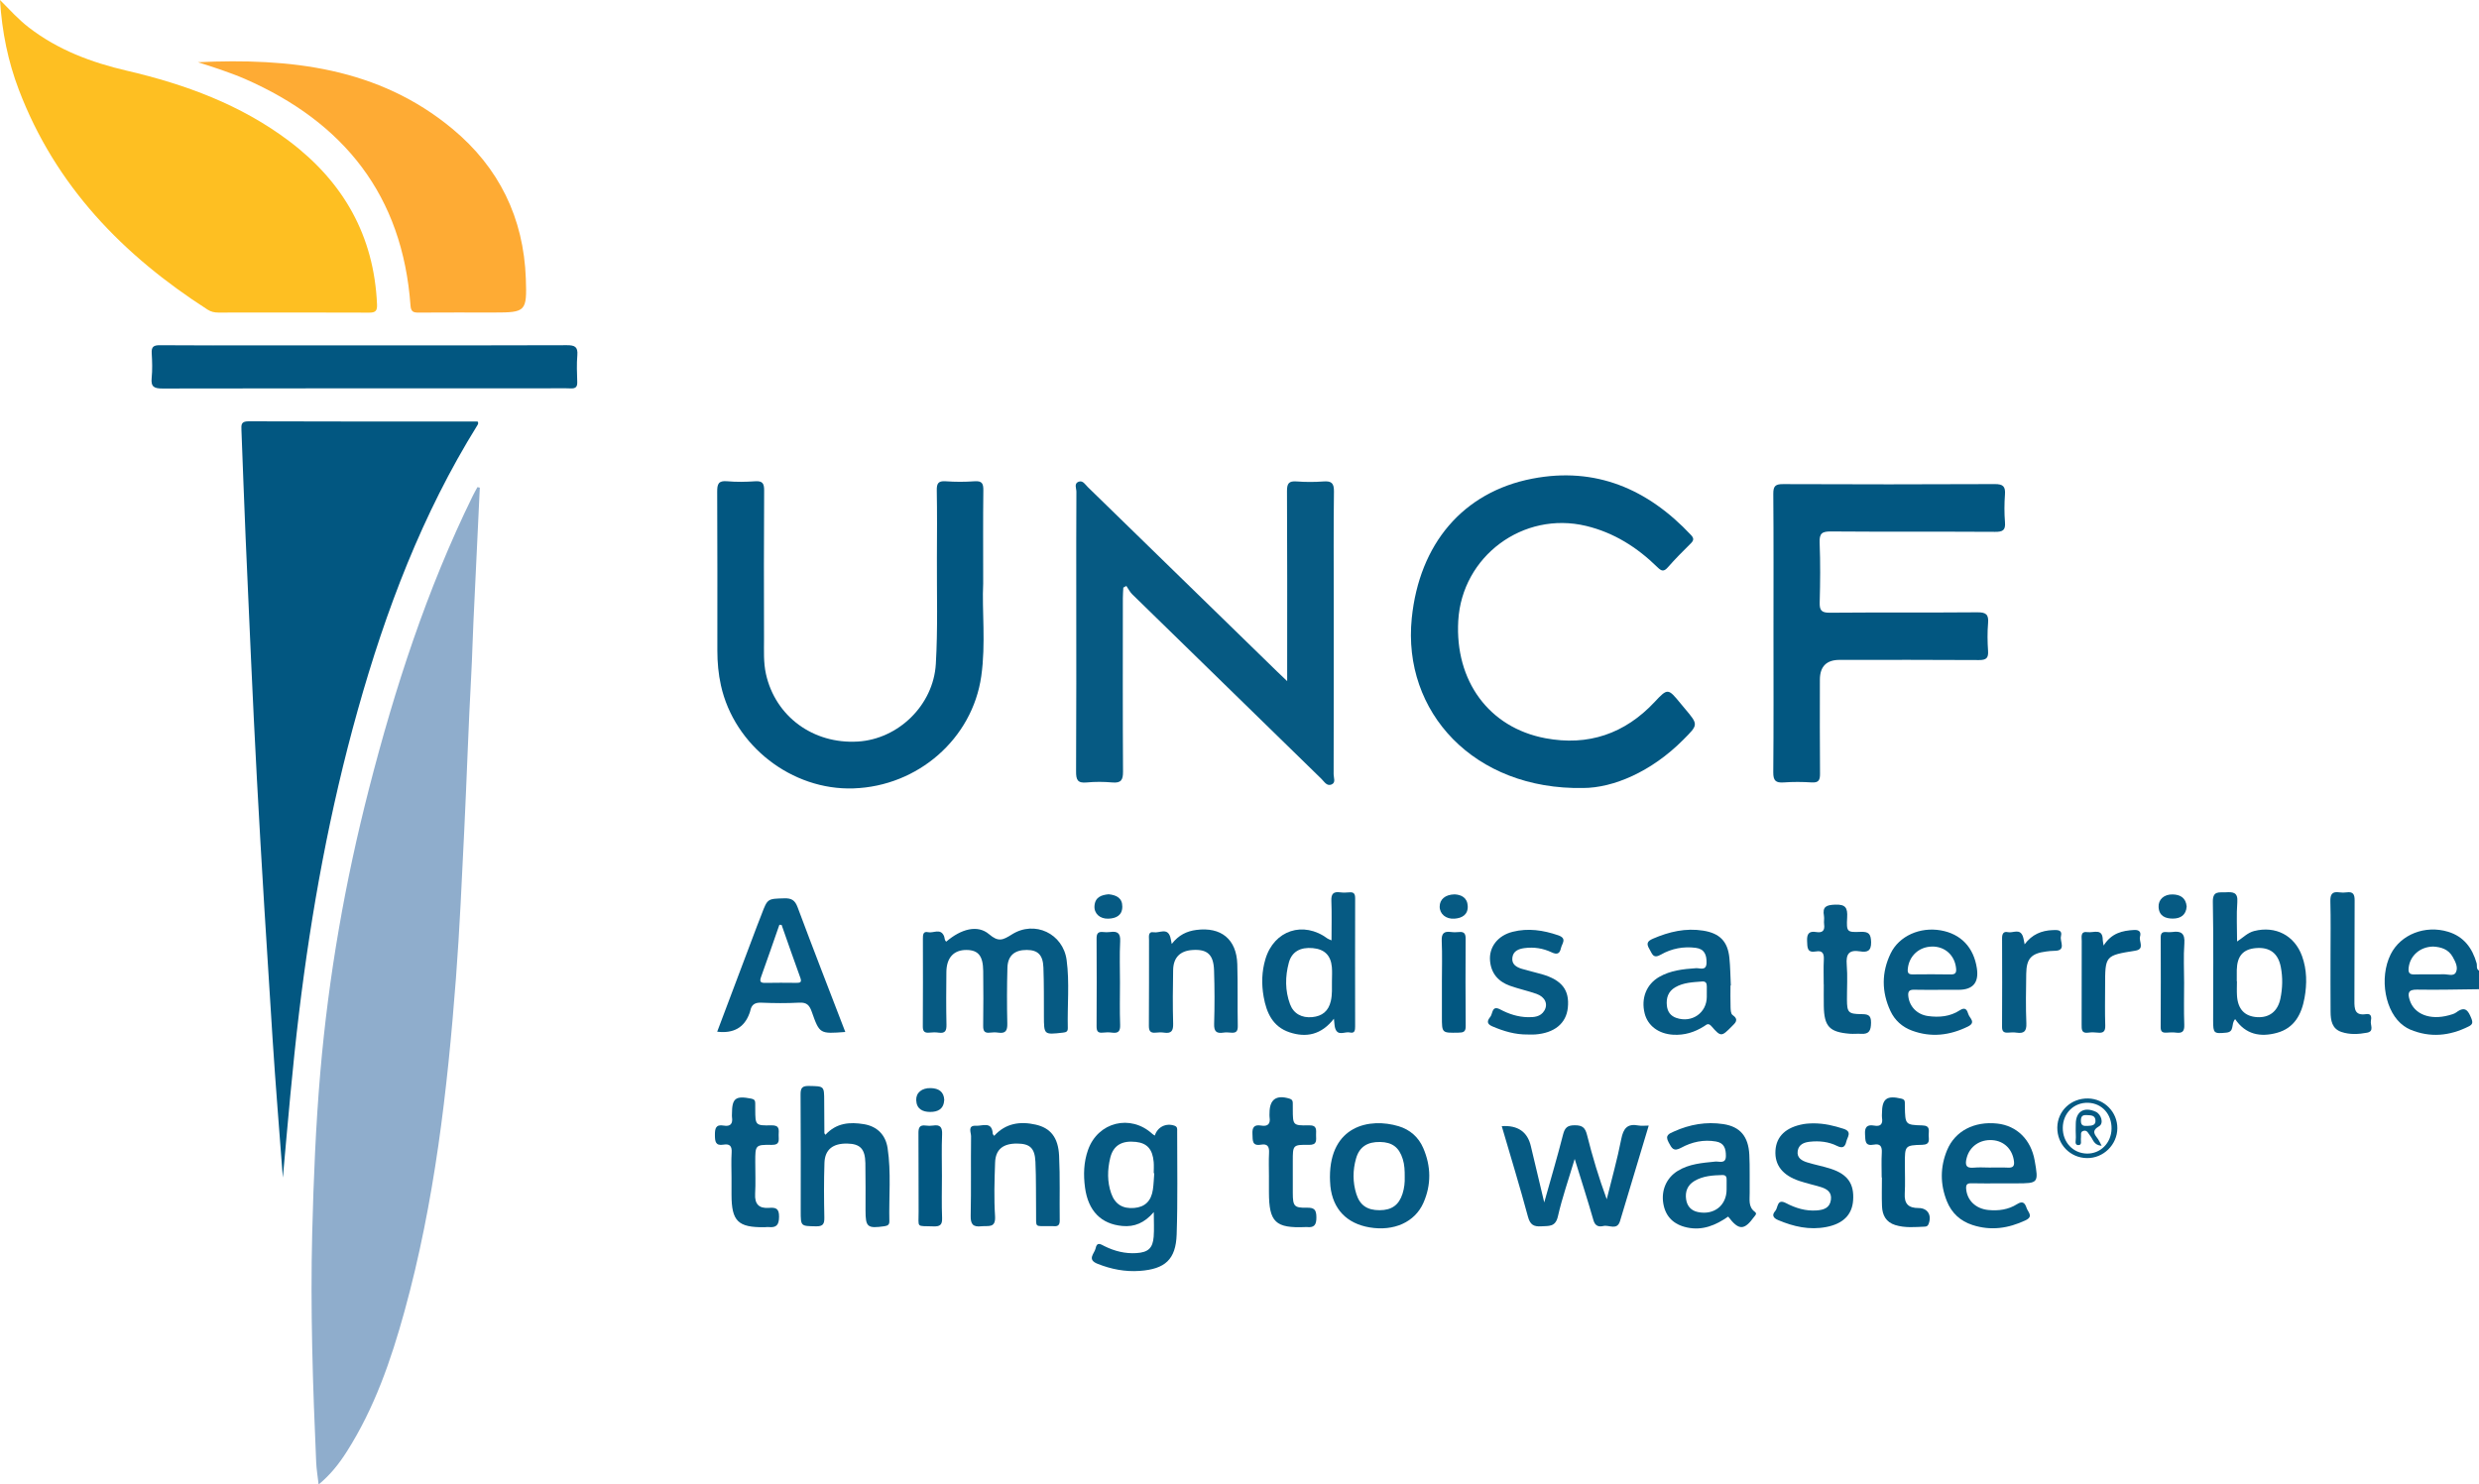 <?xml version="1.0" encoding="UTF-8"?>
<svg id="Layer_2" data-name="Layer 2" xmlns="http://www.w3.org/2000/svg" viewBox="0 0 2897.847 1735.803">
  <defs>
    <style>
      .cls-1 {
        fill: #025781;
      }

      .cls-1, .cls-2, .cls-3, .cls-4, .cls-5 {
        stroke-width: 0px;
      }

      .cls-2 {
        fill: #8fadcc;
      }

      .cls-3 {
        fill: #065a83;
      }

      .cls-4 {
        fill: #feab34;
      }

      .cls-5 {
        fill: #febf22;
      }
    </style>
  </defs>
  <g id="Layer_1-2" data-name="Layer 1">
    <g>
      <path class="cls-3" d="M2897.847,1156.672c-24.119.233-48.247.937-72.354.483-10.686-.201-11.159,4.34-8.606,12.339,5.249,16.443,23.652,23.672,45.645,17.7,3.083-.837,6.458-1.664,8.923-3.522,10.168-7.662,13.836-1.973,17.441,7.117,1.945,4.905,1.486,7.106-3.057,9.387-22.373,11.232-45.166,13.485-68.593,3.61-2.568-1.083-5.002-2.601-7.288-4.215-21.837-15.417-29.227-55.962-15.322-83.741,11.6-23.175,40.276-34.538,67.262-26.27,18.235,5.587,28.135,19.001,33.174,36.735.823,2.896-.81,6.642,2.774,8.652v21.725ZM2844.25,1106.808c-15.369.246-27.025,10.701-28.634,24.722-.648,5.643.729,8.078,6.877,7.876,11.253-.369,22.532.129,33.787-.209,4.955-.149,11.891,2.772,14.456-2.092,3.057-5.796-.389-12.434-3.579-18.146-5.134-9.192-13.78-11.636-22.907-12.152Z"/>
      <path class="cls-2" d="M560.875,570.196c-2.486,52.513-4.926,105.029-7.481,157.539-.976,20.052-1.363,40.118-2.472,60.179-3.368,60.932-5.243,121.945-8.227,182.9-2.825,57.721-5.319,115.485-9.718,173.096-10.022,131.25-25.019,261.849-60.102,389.231-15.815,57.423-35.234,113.554-67.531,164.282-8.823,13.858-18.835,26.753-32.89,38.381-1.089-9.668-2.49-17.797-2.85-25.971-3.947-89.54-6.898-179.126-4.631-268.748,1.583-62.59,4.14-125.192,9.492-187.594,9.612-112.066,28.939-222.483,56.933-331.455,30.229-117.674,67.575-232.757,121.192-342.119,1.715-3.498,3.668-6.879,5.511-10.314.925.198,1.849.395,2.774.593Z"/>
      <path class="cls-1" d="M330.643,1376.895c-4.037-54.063-8.547-108.096-12.01-162.196-6.473-101.109-12.854-202.23-18.308-303.398-5.065-93.953-8.976-187.969-13.182-281.967-1.887-42.178-3.197-84.381-4.921-126.567-.254-6.207-.387-10.165,8.326-10.131,89.324.353,178.65.216,267.726.216,1.396,1.926.448,3.278-.378,4.608-64.33,103.55-107.007,216.245-139.737,332.978-32.586,116.215-54.242,234.602-68.668,354.395-7.688,63.843-13.032,127.866-18.847,192.059Z"/>
      <path class="cls-5" d="M0,0c11.882,11.993,21.801,22.937,33.503,31.982,34.115,26.368,73.227,41.034,114.824,50.71,68.263,15.879,133.287,39.739,189.882,82.461,63.323,47.8,99.026,110.603,102.521,190.725.327,7.5-1.666,9.731-9.158,9.7-58.755-.249-117.511-.167-176.267-.084-4.592.006-8.68-.905-12.547-3.389C143.527,298.386,64.698,217.081,22.027,104.974,9.463,71.963,2.351,37.597,0,0Z"/>
      <path class="cls-3" d="M1504.65,796.463v-15.77c0-68.794.173-137.588-.211-206.379-.05-8.993,2.162-12.105,11.344-11.377,10.4.825,20.96.791,31.367.012,9.341-.699,12.319,2.035,12.188,11.823-.566,42.234-.242,84.48-.242,126.722,0,67.989.054,135.978-.138,203.966-.011,3.976,2.832,9.685-2.459,11.847-5.561,2.273-8.455-3.304-11.769-6.534-73.771-71.901-147.516-143.829-221.167-215.853-2.804-2.742-4.616-6.496-6.89-9.778l-3.56,1.923c-.187,4.118-.536,8.236-.538,12.354-.034,67.587-.22,135.174.194,202.759.06,9.789-2.233,13.671-12.518,12.756-9.984-.889-20.181-.946-30.152.012-10.654,1.023-12.266-3.415-12.21-12.938.402-68.791.216-137.586.216-206.38,0-40.23-.098-80.461.156-120.689.024-3.882-2.993-9.541,2.533-11.63,5.053-1.91,7.747,3.241,10.779,6.194,73.801,71.871,147.545,143.801,221.306,215.714,3.144,3.065,6.348,6.069,11.773,11.247Z"/>
      <path class="cls-1" d="M1850.725,921.398c-127.61,2.397-211.593-88.818-200.437-198.504,8.831-86.831,59.81-147.569,140.931-163.207,73.872-14.241,134.955,12.013,185.47,65.89,3.571,3.809,3.411,6.257-.259,9.874-9.167,9.033-18.251,18.194-26.737,27.859-4.711,5.366-7.398,4.658-12.198-.047-23.632-23.167-50.779-40.474-83.413-48.315-73.533-17.669-145.162,35.469-149.446,110.971-3.975,70.055,35.747,124.85,101.855,137.285,49.811,9.369,92.851-5.034,127.877-42.584,15.118-16.208,15.658-15.703,29.907,1.623,1.788,2.175,3.588,4.34,5.402,6.493,15.913,18.885,15.594,18.566-2.231,36.466-37.05,37.207-81.622,56.106-116.722,56.197Z"/>
      <path class="cls-1" d="M1149.304,682.273c-1.587,31.279,3.224,70.021-2.248,108.411-10.43,73.179-74.008,128.637-149.388,131.182-71.998,2.43-139.278-49.846-154.928-120.376-2.975-13.405-4.182-26.996-4.185-40.701-.018-61.944.157-123.889-.192-185.831-.05-8.946,1.443-13.179,11.641-12.24,10.775.992,21.75.785,32.566.043,8.526-.585,10.732,2.177,10.676,10.651-.381,57.92-.274,115.843-.145,173.765.03,13.628-.762,27.255,2.243,40.835,10.988,49.659,55.1,82.252,107.597,79.06,46.906-2.852,88.166-42.266,91.008-90.755,2.421-41.294,1.066-82.812,1.26-124.231.123-26.145.321-52.296-.154-78.433-.146-8.04,1.438-11.561,10.375-10.909,11.209.818,22.57.833,33.776-.004,8.993-.672,10.378,2.913,10.277,10.902-.427,33.783-.181,67.573-.181,108.633Z"/>
      <path class="cls-1" d="M2073.119,739.039c0-53.875.221-107.752-.214-161.623-.074-9.15,2.548-11.387,11.512-11.349,82.463.344,164.928.375,247.39-.026,9.723-.047,12.587,2.765,11.912,12.159-.776,10.8-.858,21.753.024,32.537.773,9.455-2.814,11.195-11.546,11.146-63.958-.365-127.921.055-191.876-.45-10.386-.082-13.685,2.175-13.249,13.024.935,23.282.712,46.638.076,69.94-.252,9.223,2.041,12.128,11.747,12.046,57.52-.484,115.048.016,172.567-.48,10.01-.086,13.377,2.46,12.523,12.561-.912,10.778-.754,21.73-.029,32.537.568,8.467-2.137,10.8-10.643,10.74-54.303-.385-108.61-.196-162.915-.196q-23.038 0-23.038,23.221c0,36.587-.203,73.175.165,109.758.076,7.625-1.562,10.841-9.855,10.3-10.815-.705-21.753-.762-32.559.007-9.311.663-12.309-2.041-12.222-11.817.486-54.675.234-109.356.234-164.035Z"/>
      <path class="cls-4" d="M231.322,72.744c107.484-5.001,210.914,6.012,297.506,77.864,54.489,45.214,83.32,104.135,85.852,175.226,1.369,38.443-.009,39.593-37.161,39.593-29.368-0-58.738-.117-88.104.092-6.153.044-9.027-.916-9.565-8.321-9.322-128.465-77.583-214.157-193.505-264.91-9.185-4.021-18.668-7.395-28.126-10.749-8.887-3.152-17.926-5.88-26.897-8.794Z"/>
      <path class="cls-1" d="M425.963,403.837c78.892 0,157.785.141,236.676-.193,9.078-.038,13.091,1.751,12.243,11.706-.885,10.385-.452,20.911-.105,31.359.195,5.877-2.046,7.692-7.739,7.457-9.242-.382-18.511-.101-27.769-.101-149.734 0-299.468-.095-449.202.22-9.672.02-13.844-1.752-12.786-12.27.961-9.559.642-19.316.063-28.937-.45-7.471,2.101-9.478,9.529-9.414,41.456.359,82.916.172,124.374.172,38.239-0,76.477-0,114.716-0Z"/>
      <path class="cls-3" d="M1106.159,1101.036c17.317-14.876,36.597-20.082,49.939-8.733,11.035,9.387,15.972,7.12,26.864.264,26.666-16.785,59.753-.828,63.886,29.991,3.53,26.326.73,52.997,1.37,79.505.106,4.399-2.107,4.996-5.86,5.417-22.062,2.476-21.99,2.581-22.069-19.532-.067-18.892.127-37.798-.586-56.669-.56-14.82-6.55-20.477-19.56-20.506-14.193-.032-22.118,6.691-22.513,20.882-.604,21.693-.637,43.42-.138,65.115.19,8.25-1.878,11.999-10.557,10.695-3.147-.473-6.466-.407-9.634-.009-6.535.823-8.103-2.011-8.008-8.192.327-21.302.263-42.614.036-63.92-.188-17.624-5.768-24.411-19.423-24.552-14.867-.154-23.438,8.933-23.62,25.715-.222,20.501-.344,41.012.099,61.506.154,7.115-1.365,10.62-9.169,9.463-3.542-.525-7.255-.375-10.841-.025-5.617.547-7.684-1.35-7.64-7.299.249-34.171.137-68.344.101-102.516-.005-4.275.066-8.992,6.022-7.631,6.258,1.43,14.611-5.009,18.685,4.576.903,2.125.347,4.851,2.619,6.453Z"/>
      <path class="cls-3" d="M1348.713,1417.322c-10.946,12.759-22.688,17.488-36.66,16.22-24.814-2.253-40.03-17.436-43.728-45.032-1.98-14.77-1.554-29.64,3.576-44.041,11.606-32.586,49.637-42.028,75.176-18.588.813.747,1.846,1.255,2.847,1.922,3.15-10.158,13.144-14.9,22.867-11.584,3.887,1.326,3.269,4.075,3.265,6.705-.057,40.196.755,80.423-.595,120.578-.984,29.259-13.608,40.415-43.085,42.546-17.126,1.238-33.453-1.969-49.437-8.325-12.81-5.095-3.42-12.018-2.204-18.147,1.587-8.003,6.091-4.576,10.485-2.4,11.711,5.802,24.123,8.909,37.252,8.059,13.708-.888,19.056-5.756,20.115-19.095.683-8.603.128-17.304.128-28.817ZM1349.272,1371.91c-.203-.01-.406-.021-.608-.031,0-4.398.319-8.824-.058-13.19-1.287-14.916-7.695-22.03-20.741-23.466-16.402-1.805-26.533,4.015-30.088,18.834-3.295,13.736-3.6,27.818,1.192,41.415,4.489,12.736,13.442,18.122,26.935,16.98,12.474-1.056,19.8-8.058,21.776-21.448.93-6.306,1.085-12.725,1.592-19.094Z"/>
      <path class="cls-3" d="M1755.487,1316.776q28.226-1.782,34.047,23.551c4.817,20.702,9.823,41.359,15.609,65.664,8.046-28.685,15.546-53.92,22.03-79.414,2.059-8.094,5.121-10.79,13.661-10.808,8.95-.02,12.211,2.771,14.369,11.419,6.292,25.206,13.829,50.101,23.002,75.115,5.771-23.426,12.37-46.691,16.977-70.343,2.444-12.547,7.123-18.455,20.26-15.921,3.443.664,7.123.1,11.855.1-11.387,37.931-22.413,74.784-33.528,111.609-3.442,11.405-12.86,4.248-19.406,5.798-5.279,1.25-9.679.284-11.677-6.71-6.574-23.013-13.93-45.802-21.924-71.72-7.236,24.249-14.664,45.44-19.626,67.193-2.873,12.596-10.528,11.036-19.33,11.613-9.018.591-13.147-1.828-15.702-11.333-9.466-35.22-20.174-70.106-30.618-105.813Z"/>
      <path class="cls-3" d="M988.123,1206.676c-29.787,2.277-30.062,2.373-39.243-23.711-2.633-7.481-5.808-11.035-14.389-10.572-14.832.799-29.755.65-44.605.041-7.414-.304-11.347,2.25-12.796,9.264-.242,1.172-.678,2.311-1.094,3.439q-9.099,24.669-37.629,21.227c15.452-41.02,30.828-81.857,46.223-122.687,1.837-4.873,3.814-9.694,5.656-14.566,7.015-18.549,7.017-18.129,26.511-18.695,8.404-.244,12.5,2.072,15.599,10.387,18.036,48.388,36.802,96.504,55.767,145.871ZM913.653,1081.461c-.862-.044-1.723-.088-2.585-.131-7.111,20.335-14.098,40.713-21.414,60.974-1.947,5.393-.767,7.11,4.947,6.984,12.024-.265,24.058-.152,36.087-.044,4.342.039,6.913-.347,4.869-5.949-7.496-20.54-14.632-41.212-21.904-61.834Z"/>
      <path class="cls-3" d="M2612.8,1191.646c-5.215,5.616-.279,14.837-10.312,15.82-14.566,1.427-15.418.884-15.42-14.068-.004-46.234.54-92.479-.339-138.696-.256-13.468,7.21-10.922,15.086-11.35,8.64-.469,14.421-.083,13.518,11.577-1.146,14.782-.277,29.72-.277,45.947,7.077-4.547,12.258-10.305,20.051-12.269,24.882-6.272,47.14,5.136,55.899,29.383,5.77,15.971,5.841,32.499,2.921,48.78-3.415,19.036-11.752,35.387-32.403,40.975-19.35,5.236-36.489,1.922-48.723-16.099ZM2614.69,1147.389c.068,0,.137 0.0.205 0,0,5.612-.299,11.244.057,16.834,1.007,15.838,8.979,24.213,23.513,25.117,14.231.885,24.145-6.751,27.229-21.66,2.536-12.26,2.867-24.636.452-37.044-3.093-15.891-12.803-23.381-28.994-22.04-15.032,1.245-22.04,9.19-22.446,25.56-.11,4.408-.017,8.822-.017,13.233Z"/>
      <path class="cls-3" d="M1559.291,1191.179c-14.723,18.904-32.397,22.412-51.931,15.888-19.468-6.502-26.879-22.67-30.208-41.528-2.634-14.922-2.245-29.654,2.088-44.136,10.098-33.746,44.336-44.955,72.616-23.951.845.628,1.948.909,4.629,2.116,0-16.165.423-31.265-.171-46.324-.318-8.047,2.395-10.9,10.222-9.842,3.557.481,7.259.363,10.848.021,5.501-.524,6.744,2.072,6.732,7.054-.123,49.875-.106,99.75-.019,149.625.008,4.528-.37,8.561-6.204,7.17-5.823-1.389-14.155,4.943-17.196-5.164-.798-2.653-.751-5.561-1.407-10.93ZM1556.976,1147.709c0-5.617.407-11.269-.08-16.844-1.207-13.814-8.594-20.972-22.302-22.238-14.538-1.342-24.536,4.146-28.006,16.997-4.358,16.141-4.493,32.612,1.377,48.491,4.142,11.205,13.769,16.343,25.906,15.205,11.765-1.103,19.093-7.039,21.816-18.859,1.746-7.575,1.239-15.155,1.289-22.752Z"/>
      <path class="cls-3" d="M964.918,1326.908c12.778-14.026,28.564-15.137,44.981-12.418,15.663,2.594,25.358,12.712,27.668,27.99,4.282,28.324,1.406,56.964,2.049,85.461.09,3.978-1.751,5.307-5.73,5.877-19.846,2.842-22.112,1.088-22.13-18.341-.017-18.483.177-36.971-.176-55.448-.318-16.657-6.107-22.577-21.206-22.851-16.771-.303-26.101,6.942-26.632,22.557-.723,21.273-.573,42.592-.142,63.878.154,7.604-1.549,10.493-9.833,10.323-17.757-.363-17.767.131-17.767-17.954-0-45.405.189-90.812-.179-136.214-.064-7.911,2.134-10.137,10.032-9.963,17.572.387,17.558-.06,17.59,17.82.022,12.452.116,24.904.208,37.355.002.289.362.576,1.268,1.928Z"/>
      <path class="cls-3" d="M2022.864,1152.36c0,8.448-.186,16.902.098,25.341.104,3.103.281,7.639,2.206,8.995,8.188,5.767,3.213,9.436-1.136,13.831-11.531,11.654-12.438,12.086-23.248-.388-3.866-4.461-5.673-2.163-8.543-.321-11.136,7.148-23.142,10.896-36.534,10.068-16.861-1.043-29.545-10.433-33.179-24.961-4.402-17.597,2.024-34.061,17.066-42.665,13.282-7.597,28.039-9.172,42.996-10.162,4.571-.303,12.127,3.627,12.287-6.439.145-9.143-2.379-16.013-12.509-17.351-14.43-1.906-28.405.785-40.782,7.875-9.308,5.333-10.165-.96-13.451-6.396-3.883-6.423-2.629-9.29,4.267-12.262,18.864-8.13,38.132-12.617,58.682-9.321,19.188,3.077,28.509,12.533,30.487,31.63,1.116,10.777,1.169,21.663,1.7,32.501-.136.008-.272.015-.408.023ZM1995.168,1165.466c0-4.007-.05-8.015.015-12.022.061-3.814-1.216-6.135-5.548-5.788-10.775.864-21.703,1.132-31.389,6.804-8.268,4.841-10.709,12.463-9.732,21.579.759,7.084,4.436,11.954,11.135,14.232,18.182,6.183,35.541-5.992,35.52-24.806Z"/>
      <path class="cls-3" d="M1554.638,1376.377c.009-60.195,46.292-69.704,80.242-59.524,13.282,3.982,23.298,12.721,28.833,25.552,9.173,21.266,9.574,42.941.138,64.181-10.028,22.571-34.533,33.385-62.862,28.603-26.783-4.521-42.929-21.421-45.819-48.125-.474-4.378-.445-8.81-.531-10.686ZM1642.055,1376.452c.062-7.772-.218-14.523-2.29-21.154-4.258-13.626-12.13-19.702-26.418-19.986-14.973-.297-24.32,5.727-28.179,19.278-3.915,13.751-3.987,27.783.321,41.492,4.179,13.297,12.801,19.024,27.181,19.001,14.258-.022,22.643-6.081,26.865-19.392,2.085-6.574,2.746-13.324,2.519-19.24Z"/>
      <path class="cls-3" d="M2020.169,1422.555c-14.763,10.257-30.067,16.567-47.912,12.777-15.939-3.385-25.266-12.828-27.872-27.769-2.726-15.633,3.581-30.28,16.748-38.417,13.473-8.326,28.742-9.354,43.963-10.916,4.589-.471,12.371,3.209,12.403-6.579.027-8.295-1.796-15.197-11.554-16.902-14.493-2.533-28.266.532-40.72,7.31-9.094,4.949-10.929.551-14.639-6.235-4.665-8.532.496-10.174,6.288-12.789,18.4-8.307,37.637-11.642,57.562-8.641,19.688,2.965,29.374,14.417,30.453,35.8.748,14.829.2,29.719.409,44.58.111,7.85-1.842,16.325,5.989,22.18,2.989,2.235.612,3.944-.758,5.834-11.624,16.034-17.964,16.157-30.362-.234ZM2018.325,1390.823c0-3.604-.092-7.211.026-10.811.12-3.658-.539-6.166-5.147-6.041-11.281.307-22.481,1.003-32.474,6.933-8.147,4.835-11.078,12.5-9.717,21.559,1.171,7.798,5.726,13.107,13.746,14.778,18.817,3.921,33.578-7.723,33.567-26.419Z"/>
      <path class="cls-3" d="M1162.163,1328.136c13.319-14.743,30.215-17.248,48.445-13.138,17.296,3.899,26.381,14.93,27.424,36.234,1.236,25.255.398,50.607.739,75.914.075,5.552-2.322,7.079-7.235,6.592-1.592-.158-3.214-0-4.821-.023-17.75-.254-15.356,2.359-15.578-15.103-.256-20.081.152-40.19-.768-60.238-.738-16.095-6.614-21.13-21.532-21.207-16.313-.084-25.057,6.831-25.599,22.134-.739,20.867-1.416,41.844-.057,62.64.953,14.581-7.876,11.034-15.819,11.929-9.986,1.126-12.893-2.318-12.674-12.417.673-30.922.06-61.871.454-92.803.056-4.392-4.447-12.91,5.772-12.297,7.38.443,18.778-5.703,19.564,9.305.034.656.838,1.272,1.685,2.479Z"/>
      <path class="cls-3" d="M2338.51,1383.691c-11.269.003-22.545.233-33.804-.096-5.468-.16-6.816,1.73-6.309,7.015,1.251,13.058,11.186,22.767,25.828,24.224,11.895,1.184,23.474-.381,33.659-6.847,6.674-4.237,9.201-1.254,11.131,4.523,1.645,4.924,8.396,9.818-1.25,14.379-20.099,9.502-40.543,12.472-61.986,5.508-14.259-4.63-24.392-13.987-29.93-27.76-7.999-19.893-7.97-40.137.267-59.905,9.292-22.3,31.728-33.846,58.479-30.98,22.927,2.456,39.546,18.811,43.842,43.145,4.677,26.492,4.432,26.792-21.816,26.792-6.037,0-12.074,0-18.111.003ZM2325.463,1365.212c7.218,0,14.449-.265,21.65.084,5.739.278,7.896-1.516,7.126-7.551-1.776-13.918-11.482-23.643-25.264-24.601-14.503-1.007-26.457,7.297-29.962,20.663-1.939,7.396-1.61,12.583,8.417,11.524,5.948-.629,12.018-.115,18.033-.119Z"/>
      <path class="cls-3" d="M2271.371,1157.374c-11.26.005-22.526.237-33.777-.088-6.168-.178-7.513,2.342-6.817,8.001,1.448,11.774,10.251,21.013,23.002,22.772,13.055,1.8,25.887.647,37.139-6.741,6.78-4.452,8.588.03,10.04,4.627,1.467,4.645,9.331,9.534-.596,14.405-21.233,10.419-42.861,13.026-65.278,4.763-11.411-4.206-20.122-11.993-25.238-22.962-10.454-22.417-10.492-45.265.322-67.452,9.92-20.353,34.216-31.005,58.344-26.857,23.656,4.067,38.751,19.913,42.401,44.509q3.712,25.017-21.446,25.017c-6.032,0-12.064-0-18.096.005ZM2258.292,1106.809c-15.305.335-26.701,11.128-28.159,25.99-.475,4.845.796,6.585,5.595,6.544,14.848-.128,29.701-.239,44.545.056,5.549.11,6.822-2.013,6.314-7.126-1.515-15.252-13.046-25.798-28.294-25.464Z"/>
      <path class="cls-3" d="M1369.706,1103.755c8.11-10.49,17.653-14.959,28.821-16.403,28.911-3.738,46.941,10.93,47.822,40.065.728,24.086.075,48.211.561,72.308.137,6.789-2.533,8.369-8.441,7.718-2.78-.307-5.676-.405-8.426.015-8.245,1.258-11.038-1.55-10.771-10.289.638-20.87.596-41.792-.105-62.662-.626-18.619-8.09-24.936-25.642-23.646-14.085,1.036-21.895,8.784-22.179,23.327-.408,20.885-.568,41.793.009,62.668.232,8.37-1.984,11.902-10.579,10.612-3.145-.472-6.454-.374-9.629-.015-6.37.722-8.214-1.889-8.164-8.166.267-33.345.094-66.694.163-100.041.009-4.125-1.38-10.377,5.669-9.148,6.504,1.134,15.808-5.828,19.229,5.673.568,1.909.826,3.91,1.661,7.984Z"/>
      <path class="cls-3" d="M2118.992,1313.508c14.193-.058,24.939,2.897,35.754,6.288,10.809,3.389,4.788,9.556,3.492,15.122-1.464,6.288-4.312,8.228-10.817,4.974-9.917-4.96-20.75-6.074-31.778-4.889-6.884.74-12.969,3.183-14.183,10.723-1.3,8.073,4.754,11.486,11.131,13.459,9.195,2.844,18.75,4.558,27.879,7.576,19.559,6.468,27.105,17.61,25.753,36.801-1.2,17.034-11.863,27.399-31.312,31.156-19.8,3.825-38.252-.436-56.38-8.085-5.884-2.482-7.552-5.986-3.315-10.663,3.436-3.793,1.751-14.834,12.585-9.175,11.163,5.832,23.01,9.502,35.898,8.542,8.249-.615,15.296-2.918,16.571-12.457,1.231-9.21-4.963-12.848-12.398-15.064-8.076-2.407-16.333-4.244-24.325-6.891-19.828-6.566-29.188-18.655-28.111-35.669,1.055-16.662,12.328-27.3,33.114-30.914,4.335-.754,8.808-.713,10.443-.833Z"/>
      <path class="cls-3" d="M1785.991,1209.633c-14.735.242-28.404-3.854-41.833-9.658-7.178-3.103-5.102-7.23-2.024-11.014,3.007-3.697,1.605-13.919,11.619-8.605,10.036,5.325,20.766,8.816,32.178,9.018,7.211.128,14.813-.319,19.234-7.512,4.725-7.687,1.09-16.151-9.022-19.726-10.182-3.599-20.847-5.836-31.017-9.463-13.584-4.844-22.032-14.33-23.338-29.214-1.402-15.983,9.005-29.55,26.414-33.919,18.134-4.55,35.663-1.938,53.197,4.063,10.874,3.722,4.431,9.65,3.27,15.059-1.404,6.538-4.482,7.917-10.983,4.834-9.912-4.702-20.734-6.38-31.735-4.883-6.627.902-12.978,3.248-14.035,10.949-1.104,8.039,4.746,11.368,11.229,13.327,7.663,2.316,15.513,4.009,23.205,6.237,23.517,6.812,32.551,18.591,30.365,39.329-1.925,18.264-15.732,29.53-38.29,31.152-2.798.201-5.623.027-8.435.027Z"/>
      <path class="cls-3" d="M855.103,1376.627c-.001-9.637-.465-19.304.147-28.902.479-7.51-2.128-10.557-9.507-9.301-9.455,1.61-9.992-3.772-10.036-11.219-.045-7.635.925-12.716,10.2-11.07,8.095,1.436,10.913-2.291,9.74-9.965-.18-1.177-.027-2.405-.025-3.61.022-18.377,4.116-21.528,22.402-17.979,3.527.684,4.858,2.084,4.811,5.388-.034,2.409.017,4.818.025,7.228.06,18.361.079,19.119,18.784,18.641,10.143-.259,8.687,5.367,8.571,11.316-.111,5.663,2.078,11.716-8.268,11.545-19.075-.316-19.088.41-19.087,19.88 0,12.448.549,24.927-.152,37.336-.679,12.033,4.503,17.307,16.111,16.432,7.967-.601,12.031.513,11.872,10.603-.154,9.725-3.361,12.676-12.154,11.857-1.586-.148-3.208.132-4.814.154-30.998.426-38.561-6.988-38.617-37.853-.012-6.826-.002-13.653-.003-20.479Z"/>
      <path class="cls-3" d="M1483.351,1375.8c-.002-9.25-.369-18.52.118-27.745.374-7.078-1.628-10.964-9.291-9.615-10.994,1.936-9.693-5.33-10.106-12.355-.46-7.833,1.998-11.35,10.1-9.964,7.87,1.347,11.162-1.965,9.894-9.889-.251-1.568-.036-3.212-.035-4.82.011-15.972,7.946-21.517,23.483-16.741,2.984.917,3.681,2.558,3.69,5.148.009,2.413.021,4.826.028,7.239.054,18.468.073,19.23,18.629,18.779,10.238-.249,8.537,5.526,8.567,11.427.031,5.93,1.615,11.632-8.525,11.434-18.656-.364-18.671.366-18.671,18.943,0,12.468-.033,24.936.011,37.404.054,15.186,1.54,17.427,16.184,17.121,8.961-.188,11.307,2.222,11.393,11.272.088,9.254-2.88,12.334-11.475,11.316-.394-.047-.803.035-1.205.052-35.228,1.531-42.738-5.648-42.787-40.908-.008-6.033-.001-12.066-.003-18.099Z"/>
      <path class="cls-3" d="M2131.846,1151.042c0-9.635-.378-19.29.126-28.899.367-7.006-1.397-11.016-9.145-9.625-10.568,1.897-10.051-4.663-10.406-12.074-.398-8.314,2.079-12.085,10.639-10.624,7.414,1.265,10.307-1.767,9.238-9.205-.453-3.147.401-6.498-.161-9.609-1.977-10.951,2.825-12.823,13.076-13.223,12.289-.479,14.661,3.805,14.046,14.914-.94,16.991-.216,17.584,15.622,16.912,9.349-.397,12.106,2.174,12.368,11.87.296,10.972-4.936,12.243-13.021,10.923-12.766-2.085-16.496,3.091-15.471,15.511,1.118,13.558.209,27.279.267,40.929.063,14.899,1.614,16.803,16.482,16.96,7.298.077,11.821.472,11.666,10.031-.144,8.833-1.948,13.638-11.609,13-4.392-.29-8.846.275-13.229-.076-23.804-1.905-29.96-8.493-30.385-32.423-.15-8.428-.024-16.86-.024-25.291h-.077Z"/>
      <path class="cls-1" d="M2199.606,1376.81c0-9.631-.418-19.287.137-28.886.416-7.203-1.628-10.97-9.276-9.507-10.671,2.041-9.839-4.651-10.311-11.922-.559-8.599,2.364-11.834,10.709-10.33,7.555,1.361,10.305-1.911,9.112-9.227-.255-1.564-.038-3.204-.037-4.81.007-17.401,5.512-21.549,22.627-17.509,2.922.69,4.131,1.831,4.107,4.631-.014,1.605.004,3.211.037,4.815.427,20.772.413,21.318,20.451,21.863,9.667.263,7.325,6.273,7.384,11.392.06,5.21,2.118,11.047-7.467,11.294-20.383.526-20.369,1.075-20.369,22.198 0,11.638.519,23.305-.142,34.906-.68,11.943,4.4,16.838,16.096,16.834,10.774-.003,15.723,8.379,11.815,18.562-.865,2.255-2.191,3.092-4.37,3.186-11.607.501-23.23,1.682-34.642-1.862-10.842-3.367-15.047-11.563-15.47-21.928-.458-11.216-.104-22.466-.104-33.701-.096,0-.191-0-.287-0Z"/>
      <path class="cls-3" d="M2724.293,1116.81c-.003-20.893.376-41.796-.19-62.673-.226-8.31,1.964-12.027,10.615-10.717,2.751.416,5.663.388,8.424.003,7.676-1.07,9.393,2.438,9.338,9.586-.298,38.971.038,77.947-.264,116.917-.077,9.965.358,17.943,13.769,15.862,6.297-.977,6.304,4.063,5.511,7.921-.976,4.747,4.29,12.176-4.539,13.827-9.92,1.854-20.142,2.408-29.858-.849-11.196-3.754-12.663-13.617-12.745-23.582-.184-22.097-.057-44.196-.06-66.294Z"/>
      <path class="cls-3" d="M2366.715,1104.184c8.636-11.601,19.7-16.102,32.723-16.623,5.583-.223,11.692-.612,9.708,7.429-1.447,5.866,6.834,16.842-7.755,16.802-3.204-.009-6.424.393-9.612.801-17.334,2.219-22.953,8.274-23.206,25.995-.275,19.306-.657,38.642.15,57.917.397,9.465-2.799,12.255-11.547,10.959-3.151-.467-6.443-.268-9.646-.035-4.908.357-7.243-1.106-7.213-6.635.19-34.595.157-69.193.026-103.789-.019-5.007,1.577-8.216,6.811-7.046,5.865,1.311,13.876-4.659,17.413,4.709.971,2.57,1.246,5.403,2.147,9.514Z"/>
      <path class="cls-1" d="M2459.054,1105.635c9.307-14.703,21.881-17.44,35.586-18.219,6.367-.362,8.385,2.648,6.959,7.743-1.551,5.547,5.836,14.619-5.377,16.435-35.404,5.735-35.429,5.585-35.429,41.529-0,15.286-.364,30.584.161,45.852.244,7.08-2.263,9.242-8.887,8.47-3.574-.416-7.296-.494-10.846.011-8.097,1.152-7.899-3.755-7.875-9.448.136-32.583.032-65.166.103-97.749.011-4.873-1.821-11.622,7.005-10.316,6.774,1.002,17.534-5.032,17.574,9.14.003,1.187.356,2.373,1.026,6.552Z"/>
      <path class="cls-1" d="M1685.518,1148.184c0-16.025.52-32.074-.206-48.067-.399-8.796,2.764-11.447,10.907-10.335,3.148.43,6.428.324,9.606.022,6.028-.572,7.452,2.438,7.43,7.847-.139,34.053-.262,68.109.09,102.16.072,6.998-2.955,7.581-8.626,7.681-19.203.337-19.2.533-19.2-18.444-0-13.622-0-27.243,0-40.865Z"/>
      <path class="cls-1" d="M2553.143,1148.937c-.001,16.465-.423,32.946.186,49.389.285,7.692-2.308,10.066-9.544,9.126-3.556-.462-7.237-.288-10.835-.031-4.77.341-7.262-.693-7.224-6.405.227-34.937.167-69.876.052-104.814-.015-4.589,1.507-6.747,6.249-6.368,2.395.191,4.863.319,7.222-.031,10.508-1.561,15.038,1.669,14.171,13.374-1.125,15.177-.275,30.501-.275,45.761Z"/>
      <path class="cls-1" d="M1101.076,1374.765c-0,16.475-.466,32.968.195,49.416.333,8.274-2.67,10.08-10.27,9.807-20.581-.74-17.038,2.282-17.178-17.279-.218-30.537.096-61.078-.179-91.614-.058-6.476,1.296-10,8.553-8.996,2.761.382,5.677.424,8.423-.006,8.463-1.328,11.029,1.934,10.657,10.461-.7,16.042-.202,32.137-.202,48.21Z"/>
      <path class="cls-1" d="M1309.201,1148.926c-0,16.46-.419,32.934.185,49.372.281,7.629-2.177,10.132-9.483,9.156-3.552-.474-7.257-.418-10.825-.009-6.125.702-7.253-2.188-7.221-7.645.2-34.122.204-68.247.001-102.369-.034-5.664,1.607-8.257,7.499-7.625,2.78.298,5.665.378,8.421-.014,8.637-1.231,12.152,1.458,11.653,10.973-.84,16.014-.23,32.104-.23,48.162Z"/>
      <path class="cls-3" d="M2404.906,1318.411c.224-19.461,16.032-34.376,36.015-33.983,19.007.375,34.276,15.93,34.17,34.812-.108,19.294-16.346,35.207-35.615,34.903-19.59-.309-34.797-16.028-34.57-35.732ZM2468.309,1319.965c.371-17.041-11.104-29.876-27.256-30.482-16.671-.626-29.651,12.176-29.744,29.336-.091,16.783,11.877,29.631,27.99,30.047,15.938.413,28.647-12.249,29.009-28.902Z"/>
      <path class="cls-3" d="M1700.378,1045.778c7.671.371,14.897,3.725,15.336,13.639.441,9.975-6.431,14.131-15.487,14.76-10.063.699-17.35-5.48-17.307-14.157.042-8.364,6.489-14.048,17.458-14.241Z"/>
      <path class="cls-3" d="M2556.113,1059.918c-.645,10.088-7.18,14.147-16.112,14.166-8.603.019-16.079-2.887-16.699-13.359-.526-8.893,6.345-15.141,16.5-14.878,9.116.236,15.39,4.123,16.311,14.07Z"/>
      <path class="cls-3" d="M1103.795,1286.057c-.612,10.996-7.701,14.131-16.439,14.127-8.809-.004-15.905-3.387-16.33-13.708-.363-8.816,6.591-14.464,17.064-14.164,9.288.266,15.237,4.265,15.706,13.745Z"/>
      <path class="cls-3" d="M1295.958,1045.66c9.147.94,16.057,4.362,15.974,14.543-.084,10.308-7.354,13.609-16.154,13.981-10.116.428-17.032-6.083-16.367-14.951.774-10.325,8.12-12.763,16.547-13.573Z"/>
      <path class="cls-3" d="M2456.727,1339.742c-9.457-.67-9.917-7.584-13.303-11.549-2.256-2.642-3.403-7.144-7.966-5.897-4.203,1.148-2.386,5.276-2.903,8.24-.547,3.139,1.773,8.792-3.417,8.417-4.503-.326-2.332-5.853-2.551-9.083-.351-5.195-.095-10.431-.094-15.649.002-14.568,9.716-20.493,23.373-14.259,6.429,2.935,9.614,13.591,3.913,16.912-9.559,5.568-4.994,9.867-1.118,15.289,1.323,1.851,2.187,4.03,4.066,7.58ZM2440.57,1316.484c4.563-.223,9.562-.518,8.925-6.799-.602-5.933-5.664-5.488-10.138-5.803-5.226-.367-6.953,1.648-6.874,6.873.094,6.24,3.988,5.833,8.087,5.728Z"/>
    </g>
  </g>
</svg>